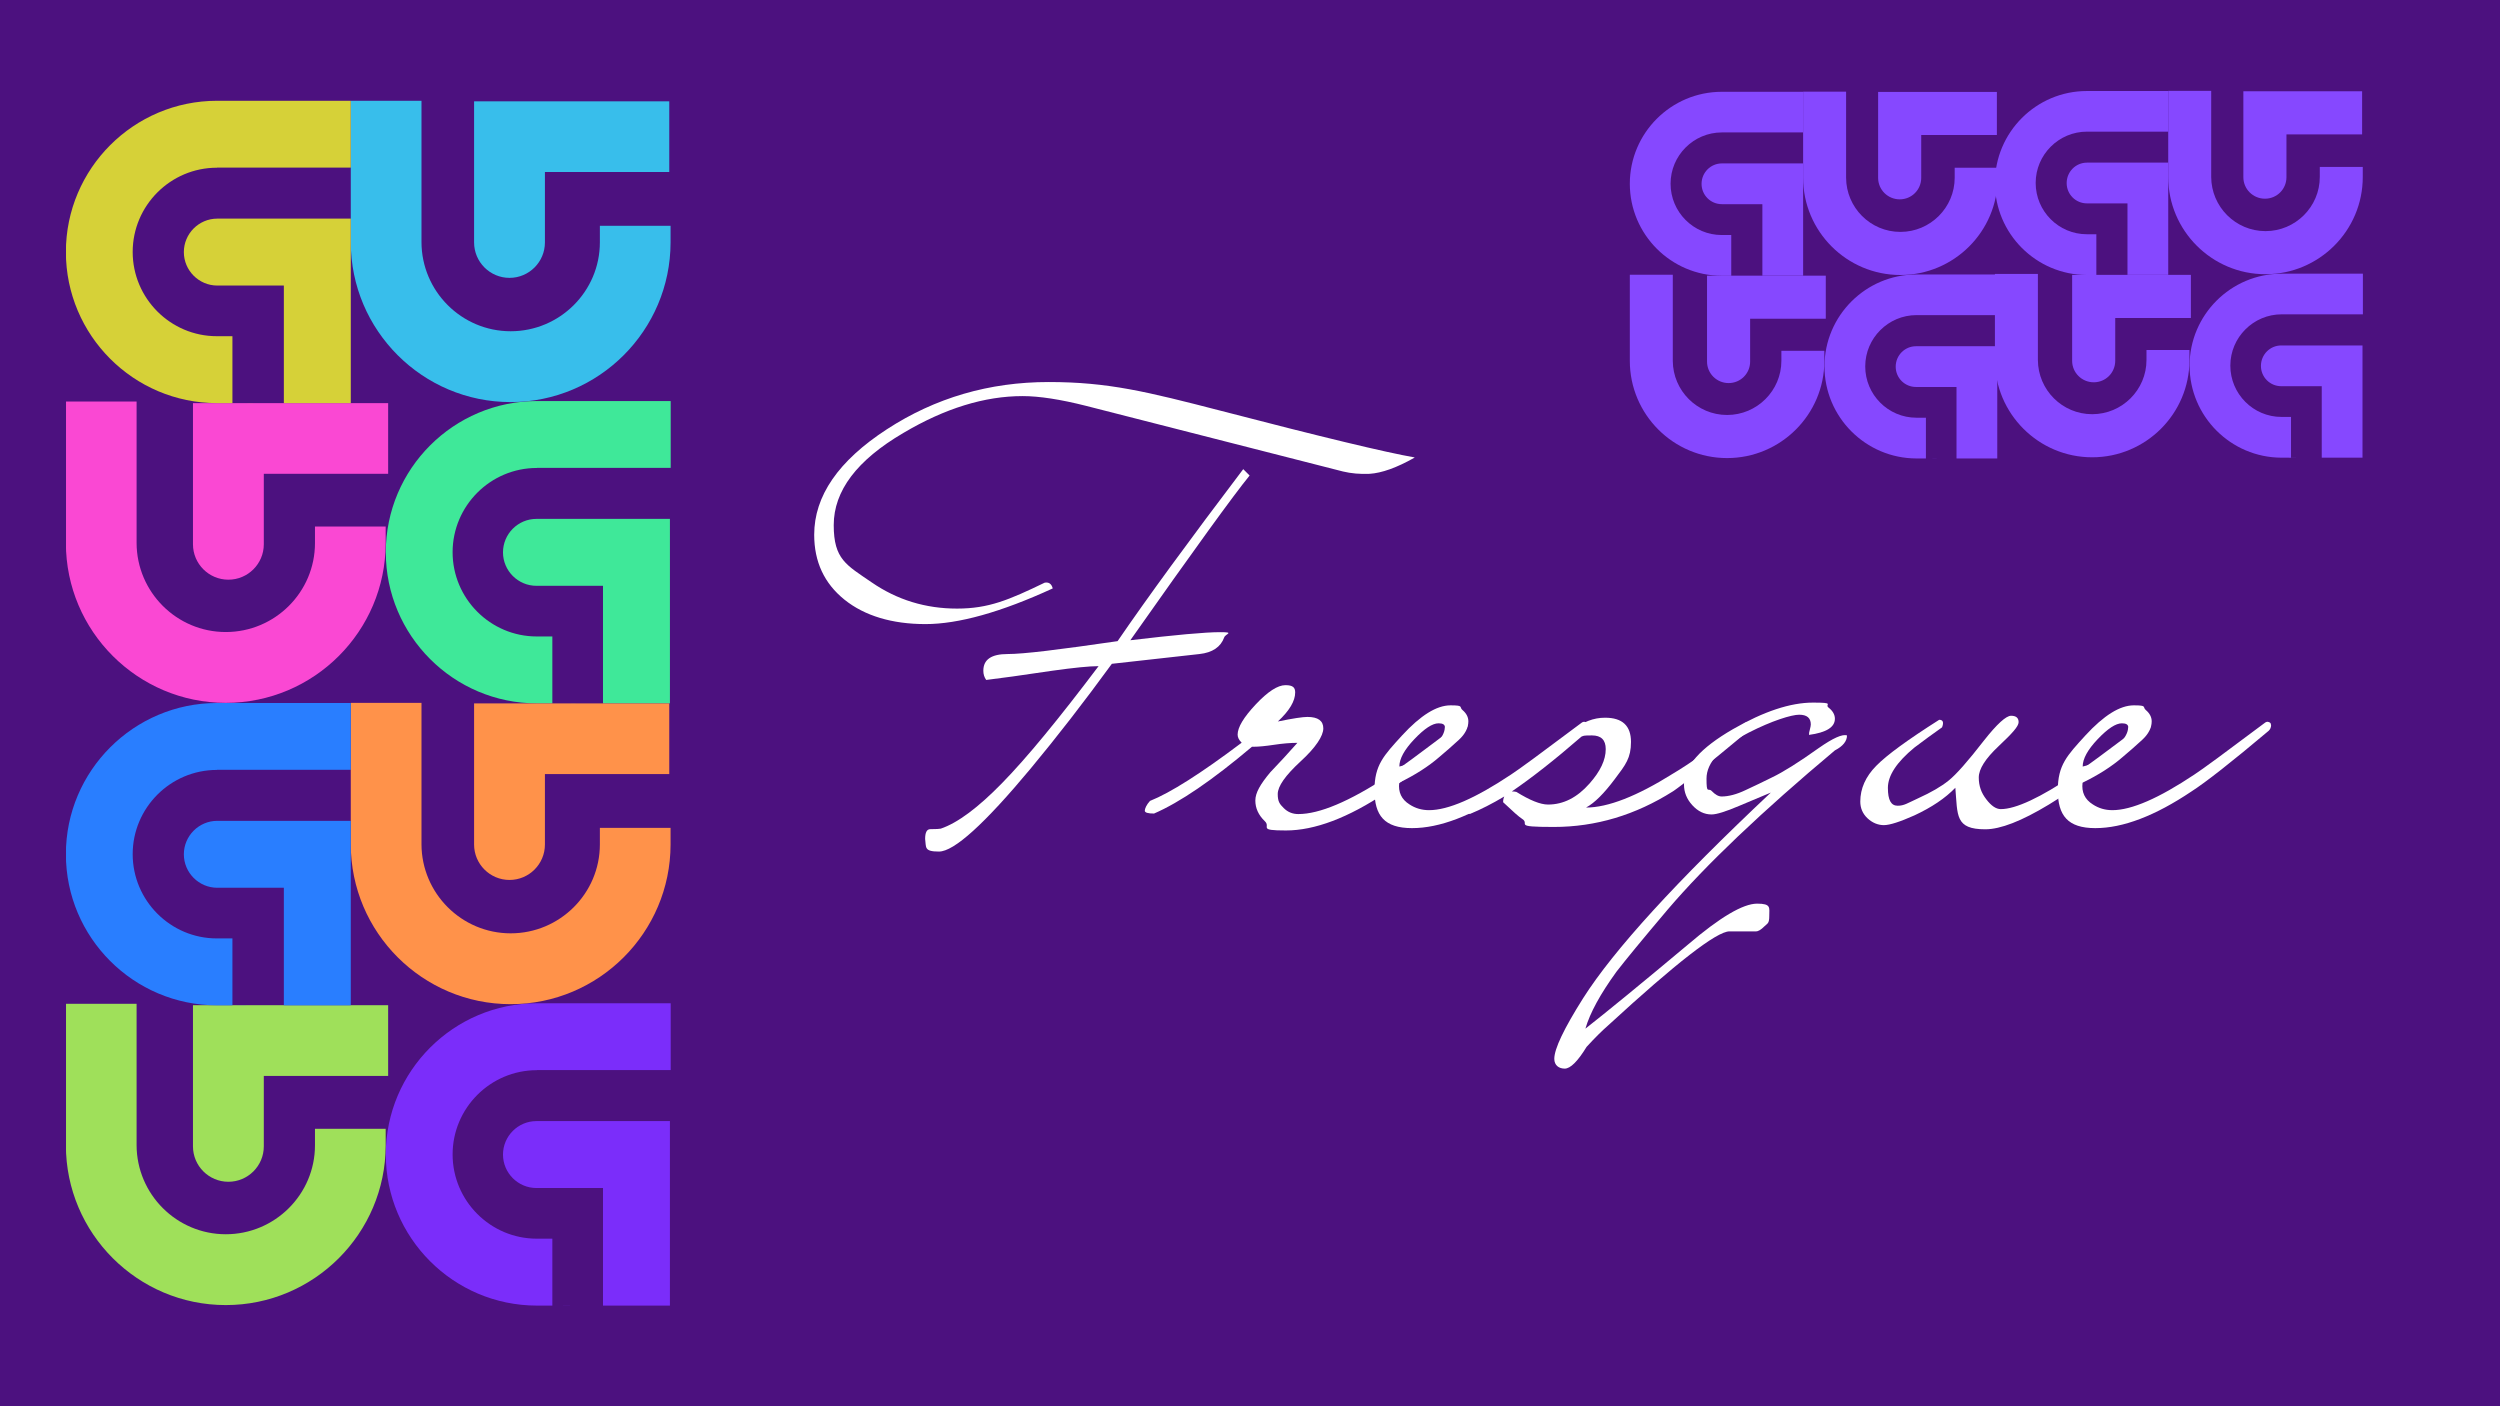 <?xml version="1.0" encoding="UTF-8"?> <svg xmlns="http://www.w3.org/2000/svg" xmlns:xlink="http://www.w3.org/1999/xlink" viewBox="0 0 1920 1080"><rect x="0" y="0" width="1920" height="1080" fill="#808080" stroke="none"/><clipPath id="a"><path d="m50.7 77.3h464.4v925.3h-464.4z"></path></clipPath><path d="m-52.6-46.5h2017.1v1166.9h-2017.1z" fill="#4c117f"></path><g clip-path="url(#a)"><path d="m298.1 309.6h-149.9v108.4c0 15 12.2 27.2 27.2 27.2s27.2-12.2 27.2-27.2v-54.1h95.5v-54.4z" fill="#fa48d3"></path><path d="m296.3 404.4h-54.4v12.7c0 37.7-30.8 68.3-68.5 68.3s-68.4-30.7-68.5-68.4v-108.6h-54.3v108.6c0 67.7 55.1 122.8 122.8 122.8s122.7-55 122.8-122.6v-12.7z" fill="#fa48d3"></path><path d="m514.5 540.2v-141.7h-102.5c-14.2 0-25.7 11.6-25.7 25.7s11.5 25.7 25.7 25.7h51.1v90.3z" fill="#3fe899"></path><path d="m412.4 359.3s102.7 0 102.7 0v-51.3h-102.7c-64 0-116.1 52.1-116.1 116.1s52 116 115.9 116.1 12 0 12 0v-51.4h-12c-35.6 0-64.6-29.1-64.6-64.7s29-64.7 64.7-64.7" fill="#3fe899"></path><path d="m514 77.8h-149.9v108.4c0 15 12.2 27.2 27.2 27.2s27.2-12.2 27.2-27.2v-54.1h95.5v-54.4z" fill="#38beeb"></path><path d="m515.1 173.4h-54.4v12.7c0 37.7-30.8 68.3-68.5 68.3s-68.4-30.7-68.5-68.4v-108.6h-54.3v108.6c0 67.7 55.1 122.8 122.8 122.8s122.7-55 122.8-122.6v-12.7z" fill="#38beeb"></path><path d="m269.4 309.6v-141.7h-102.5c-14.2 0-25.7 11.6-25.7 25.7s11.5 25.7 25.7 25.7h51.1v90.3z" fill="#d6d138"></path><path d="m166.7 128.7s102.7 0 102.7 0v-51.3h-102.7c-64 0-116.1 52.1-116.1 116.1s52 116 115.9 116.1 12 0 12 0v-51.4h-12c-35.6 0-64.6-29.1-64.6-64.7s29-64.7 64.7-64.7" fill="#d6d138"></path><path d="m298.1 772h-149.9v108.4c0 15 12.2 27.2 27.2 27.2s27.2-12.2 27.2-27.2v-54.1h95.5v-54.4z" fill="#9fe05a"></path><path d="m296.3 866.9h-54.4v12.7c0 37.7-30.8 68.3-68.5 68.3s-68.4-30.7-68.5-68.4v-108.6h-54.3v108.6c0 67.7 55.1 122.8 122.8 122.8s122.7-55 122.8-122.6v-12.7z" fill="#9fe05a"></path><path d="m514.5 1002.7v-141.7h-102.5c-14.2 0-25.7 11.6-25.7 25.7s11.5 25.7 25.7 25.7h51.1v90.3z" fill="#7b2dfa"></path><path d="m412.4 821.8s102.7 0 102.7 0v-51.3h-102.7c-64 0-116.1 52.1-116.1 116.1s52 116 115.9 116.1 12 0 12 0v-51.4h-12c-35.6 0-64.6-29.1-64.6-64.7s29-64.7 64.7-64.7" fill="#7b2dfa"></path><path d="m514 540.2h-149.9v108.4c0 15 12.2 27.2 27.2 27.2s27.2-12.2 27.2-27.2v-54.1h95.5v-54.4z" fill="#ff924a"></path><path d="m515.1 635.8h-54.4v12.7c0 37.7-30.8 68.3-68.5 68.3s-68.4-30.7-68.5-68.4v-108.6h-54.3v108.6c0 67.7 55.1 122.8 122.8 122.8s122.7-55 122.8-122.6v-12.7z" fill="#ff924a"></path><g fill="#297eff"><path d="m269.4 772.1v-141.7h-102.5c-14.2 0-25.7 11.6-25.7 25.7s11.5 25.7 25.7 25.7h51.1v90.3z"></path><path d="m166.7 591.2s102.7 0 102.7 0v-51.3h-102.7c-64 0-116.1 52.1-116.1 116.1s52 116 115.9 116.1 12 0 12 0v-51.4h-12c-35.6 0-64.6-29.1-64.6-64.7s29-64.7 64.7-64.7"></path></g></g><g fill="#8648ff"><path d="m1682.6 211.1h-91.2v66c0 9.1 7.4 16.5 16.6 16.5s16.5-7.4 16.5-16.5v-32.9h58.1z"></path><path d="m1681.6 268.8h-33.1v7.7c0 22.9-18.7 41.6-41.7 41.6s-41.6-18.7-41.7-41.6v-66.1h-33v66.1c0 41.2 33.5 74.7 74.7 74.7s74.7-33.5 74.7-74.6v-7.7z"></path><path d="m1814.4 351.5v-86.2h-62.4c-8.6 0-15.6 7-15.6 15.7s7 15.6 15.6 15.6h31.1v54.9z"></path><path d="m1752.2 241.4s62.5 0 62.5 0v-31.2h-62.5c-38.9 0-70.6 31.7-70.6 70.6s31.6 70.6 70.6 70.7 7.3 0 7.3 0v-31.3h-7.3c-21.7 0-39.3-17.7-39.3-39.4s17.7-39.4 39.4-39.4"></path><path d="m1814.1 70.1h-91.2v66c0 9.1 7.4 16.5 16.6 16.5s16.5-7.4 16.5-16.5v-32.9h58.1z"></path><path d="m1814.7 128.2h-33.1v7.7c0 22.9-18.7 41.6-41.7 41.6s-41.6-18.7-41.7-41.6v-66.1h-33v66.1c0 41.2 33.5 74.7 74.7 74.7s74.7-33.5 74.7-74.6v-7.7z"></path><path d="m1665.2 211.1v-86.2h-62.4c-8.6 0-15.6 7-15.6 15.7s7 15.6 15.6 15.6h31.1v54.9z"></path><path d="m1602.7 101.1s62.5 0 62.5 0v-31.2h-62.5c-38.9 0-70.6 31.7-70.6 70.6s31.6 70.6 70.6 70.7 7.3 0 7.3 0v-31.3h-7.3c-21.7 0-39.3-17.7-39.3-39.4s17.7-39.4 39.4-39.4"></path><path d="m1402.2 211.7h-91.2v66c0 9.1 7.4 16.5 16.6 16.5s16.5-7.4 16.5-16.5v-32.9h58.1z"></path><path d="m1401.2 269.4h-33.1v7.7c0 22.9-18.7 41.6-41.7 41.6s-41.6-18.7-41.7-41.6v-66.1h-33v66.1c0 41.2 33.5 74.7 74.7 74.7s74.7-33.5 74.7-74.6v-7.7z"></path><path d="m1533.9 352.1v-86.2h-62.4c-8.6 0-15.6 7-15.6 15.7s7 15.6 15.6 15.6h31.1v54.9z"></path><path d="m1471.8 242s62.5 0 62.5 0v-31.2h-62.5c-38.9 0-70.6 31.7-70.6 70.6s31.6 70.6 70.6 70.7 7.3 0 7.3 0v-31.3h-7.3c-21.7 0-39.3-17.7-39.3-39.4s17.7-39.4 39.4-39.4"></path><path d="m1533.6 70.6h-91.2v66c0 9.1 7.4 16.5 16.6 16.5s16.5-7.4 16.5-16.5v-32.9h58.1z"></path><path d="m1534.3 128.8h-33.1v7.7c0 22.9-18.7 41.6-41.7 41.6s-41.6-18.7-41.7-41.6v-66.1h-33v66.1c0 41.2 33.5 74.7 74.7 74.7s74.7-33.5 74.7-74.6v-7.7z"></path><path d="m1384.8 211.7v-86.2h-62.4c-8.6 0-15.6 7-15.6 15.7s7 15.6 15.6 15.6h31.1v54.9z"></path><path d="m1322.3 101.7s62.5 0 62.5 0v-31.2h-62.5c-38.9 0-70.6 31.7-70.6 70.6s31.6 70.6 70.6 70.7 7.3 0 7.3 0v-31.3h-7.3c-21.7 0-39.3-17.7-39.3-39.4s17.7-39.4 39.4-39.4"></path></g><path d="m1086.3 351.5c-13.6 7.7-25.1 11.8-34.5 12.4-7.4.3-14.2-.3-20.4-1.8l-197.3-50.4c-19.8-5-36-7.5-48.7-7.5-29.2 0-59.7 9.4-91.6 28.3-35.7 20.9-53.5 44.5-53.5 70.8s9.7 30.6 29.2 44 41.3 20.1 65.5 20.1 39.8-6.6 67.3-19.9c3.2-.6 5.3.9 6.2 4.4-39.8 18.3-72.4 27.4-97.8 27.4s-46.7-6.3-62.2-18.8-23.2-29.1-23.2-49.8c0-29.8 18.6-56.8 55.8-81s78.6-36.3 124.3-36.3 75.4 7.4 132.3 22.1c77.3 20.1 126.8 32 148.7 35.8zm-126.6 13.7c-12.1 14.8-42.6 56.9-91.6 126.5 34.5-4.1 57.5-6.2 69-6.2s4 1.3 3.1 4c-2.7 7.4-9 11.7-19 12.8l-67.3 7.5c-21.5 29.5-42.3 56.3-62.4 80.5-35.4 42.5-58.8 63.7-70.4 63.7s-9.7-3.2-10.6-9.7c0-5 1.3-7.5 4-7.5 4.4 0 7.1-.2 8-.4 13-4.4 28.8-16.2 47.3-35.2 18.6-19 43.2-48.9 73.9-89.6-7.1 0-18.9 1.2-35.4 3.5-23.6 3.5-40.6 5.9-50.9 7.1-1.5-2.1-2.2-4.4-2.2-7.1 0-8.6 6.2-12.8 18.6-12.8s39.1-3.3 84.5-9.9c23-33.6 55.2-77.6 96.5-132.1z" fill="#fff"></path><path d="m1127 556.4c0 1.8-.6 3.2-1.8 4.4-28.9 24.2-49.1 40.1-60.6 47.8-29.2 19.5-54.9 29.2-77 29.2s-11.3-2.4-16.2-7.1-7.3-10-7.3-15.9 3.8-12.5 11.5-21.7c7.1-7.4 14-14.9 20.8-22.6-5.3 0-11.3.5-17.9 1.5s-11.9 1.5-15.7 1.5h-1.3c-30.4 25.7-55.5 42.8-75.2 51.3-4.7 0-7.1-.7-7.1-2.2s1.3-4.6 4-7.5c15.6-6.2 39.1-21.1 70.4-44.7-2.1-2.1-3.1-4.1-3.1-6.2 0-5.6 4.6-13.3 13.9-23.2s16.9-14.8 22.8-14.8 7.5 1.9 7.5 5.6c0 6.6-4.4 14-13.3 22.3 11.6-2.4 19.2-3.5 22.7-3.5 8.2 0 12.2 3 12.2 8.8s-5.8 14.7-17.5 25.4c-11.7 10.8-17.5 19.1-17.5 25s1.5 7.7 4.6 10.8 6.8 4.6 11.2 4.6c16.2 0 39-9.6 68.4-28.8 7.3-4.7 26.3-18.7 56.9-42 .9-.6 1.8-.7 2.6-.4 1.2.3 1.8 1 1.8 2.2z" fill="#fff"></path><path d="m1219.4 556.8c0 1.8-.6 3.2-1.8 4.4-28.6 24.1-48.4 39.6-59.3 46.6-28 18.8-52.7 28.2-73.9 28.2s-28.8-9.7-28.8-29.1 7.1-26.6 21.2-42.1c14.2-15.4 26.5-23.1 37.2-23.1s6.3 1.3 9.3 3.7c2.9 2.5 4.4 5.4 4.4 8.6 0 5-2.5 9.8-7.4 14.3s-9.9 8.9-14.8 13c-8.4 7.3-18.7 13.9-30.9 19.8-.9 7.3 1.8 12.9 7.9 16.7 4.4 2.9 9.4 4.4 15 4.4 14.7 0 35.6-9.1 62.9-27.3 5.9-3.8 24-17.1 54.5-40 .9-.6 1.8-.7 2.6-.4 1.2.3 1.8 1 1.8 2.2zm-109.7 1.8c0-2.1-1.6-3.1-4.9-3.1-4.7 0-10.9 4.1-18.6 12.2s-11.5 15.1-11.5 21c1.5-.3 4-1 7.5-2.2 18.3-10.9 27.4-20.2 27.4-27.9z" fill="#fff"></path><path d="m1344.7 556.8c0 1.8-.6 3.2-1.8 4.4-31.9 26.5-51.2 42-58 46.5-28.9 18.3-59.4 27.4-91.6 27.4s-17.8-2.1-24.3-6.2c-2.4-1.5-7.2-5.8-14.6-12.8 0-1.8.3-3.2.9-4.4-9.4 5.6-18.1 10-26.1 13.3-4.7 0-7.1-.7-7.1-2.2s1.3-4.6 4-7.5c25.7-12.4 52.8-30.1 81.4-53.1.3-.6.4-1 .4-1.3 7.7-6.5 15.9-9.7 24.8-9.7 13.3 0 19.9 6.2 19.9 18.6s-4.1 17.5-12.4 28.5c-8.3 11.1-15.6 18.4-22.1 21.9 16.8 0 39.1-8.7 66.8-26.1 12.1-7.1 30.5-20.1 55.3-38.9.9-.6 1.8-.7 2.7-.4 1.2.3 1.8 1 1.8 2.2zm-111.5 18.5c0-7-3.5-10.5-10.6-10.5s-6.2.3-8 .9c-20.6 17.9-38.5 31.9-53.5 42.1 1.5 0 2.7.2 3.5.4 10.3 6.4 18.4 9.7 24.3 9.7 11.8 0 22.4-5.4 31.9-16.2 8.3-9.4 12.4-18.1 12.4-26.3z" fill="#fff"></path><path d="m1418.5 564.8c0 4.4-3.1 8.3-9.3 11.5-56.3 47.2-99.1 87.9-128.3 122.1-19.2 22.7-32.3 38.6-39.4 47.8-12.4 17.1-20.4 31.7-23.9 43.8 16.2-12.7 42.5-34.2 78.8-64.6 24.5-20.9 42.2-31.4 53.1-31.4s9.3 3.1 9.3 9.3-1.3 5.7-3.8 8.2-4.6 3.8-6.4 3.8h-20.4c-9.7 0-40.7 24-92.9 72-4.7 4.1-10.3 9.6-16.8 16.7-6.8 11.1-12.4 16.7-16.8 16.7s-8-2.5-8-7.5c0-7.7 7.4-23.2 22.1-46.5 23.6-37.2 71.7-89.8 144.2-158-8.3 3.5-16.4 6.9-24.3 10.2-10.3 4.4-17.4 6.6-21.2 6.6-5.6 0-10.5-2.4-14.8-7.1s-6.4-10-6.4-15.9c0-13.9 12.5-28 37.6-42.5 23.6-13.6 44.1-20.4 61.5-20.4s8.7 1.3 11.9 3.8 4.9 5.4 4.9 8.6c0 6.5-6.6 10.6-19.9 12.4 0-1.2.2-2.6.7-4.2.4-1.6.7-2.9.7-3.8 0-5-3-7.5-8.9-7.5s-20.9 4.6-38.7 13.7c-21.7 11.2-32.5 23-32.5 35.4s1.3 6.7 4 9.5 5.2 4.2 7.6 4.2c5.3 0 11.5-1.6 18.4-4.9 7-3.2 13.7-6.5 20.2-9.7 8.6-4.1 20.6-11.6 36-22.6 11-7.7 18.2-10.9 21.8-9.7z" fill="#fff"></path><path d="m1651.7 556.8c0 1.8-.6 3.2-1.8 4.4-60.2 50.4-101.9 75.7-125.2 75.7s-21.2-10.6-23-31.9c-7.7 8-18.1 15-31.4 21.2-11.2 5-19 7.5-23.5 7.5s-8.9-1.8-12.6-5.3-5.5-7.8-5.5-12.8c0-10 4.1-19.2 12.2-27.4 8.1-8.3 24.3-20.1 48.4-35.4 2.9 0 3.7 1.9 2.2 5.8-7.1 5-14.2 10.2-21.2 15.5-13.6 11.2-20.4 21.5-20.4 31s2.5 13.7 7.5 13.7 7.4-1.9 15.9-5.8c9.7-4.4 17.5-8.9 23.2-13.5 5.8-4.6 14.8-14.8 27.2-30.8 10-12.7 17-19 20.8-19s5.8 1.6 5.8 4.9-5.1 8.8-15.3 18.4-15.3 17.6-15.3 24.1 1.9 11.8 5.8 16.8c3.8 5 7.5 7.5 11.1 7.5 11.5 0 30.4-8.8 56.6-26.5 7.4-5 25.4-18.3 54-39.8.9-.6 1.8-.7 2.7-.4 1.2.3 1.8 1 1.8 2.2z" fill="#fff"></path><path d="m1744.2 556.8c0 1.8-.6 3.2-1.8 4.4-28.6 24.1-48.4 39.6-59.3 46.6-28 18.8-52.7 28.2-73.9 28.2s-28.8-9.7-28.8-29.1 7.1-26.6 21.2-42.1c14.2-15.4 26.5-23.1 37.2-23.1s6.3 1.3 9.3 3.7c2.9 2.5 4.4 5.4 4.4 8.6 0 5-2.5 9.8-7.4 14.3s-9.9 8.9-14.8 13c-8.4 7.3-18.7 13.9-30.9 19.8-.9 7.3 1.8 12.9 7.9 16.7 4.4 2.9 9.4 4.4 15 4.4 14.7 0 35.6-9.1 62.9-27.3 5.9-3.8 24-17.1 54.5-40 .9-.6 1.8-.7 2.6-.4 1.2.3 1.8 1 1.8 2.2zm-109.7 1.8c0-2.1-1.6-3.1-4.9-3.1-4.7 0-10.9 4.1-18.6 12.2s-11.5 15.1-11.5 21c1.5-.3 4-1 7.5-2.2 18.3-10.9 27.4-20.2 27.4-27.9z" fill="#fff"></path></svg> 